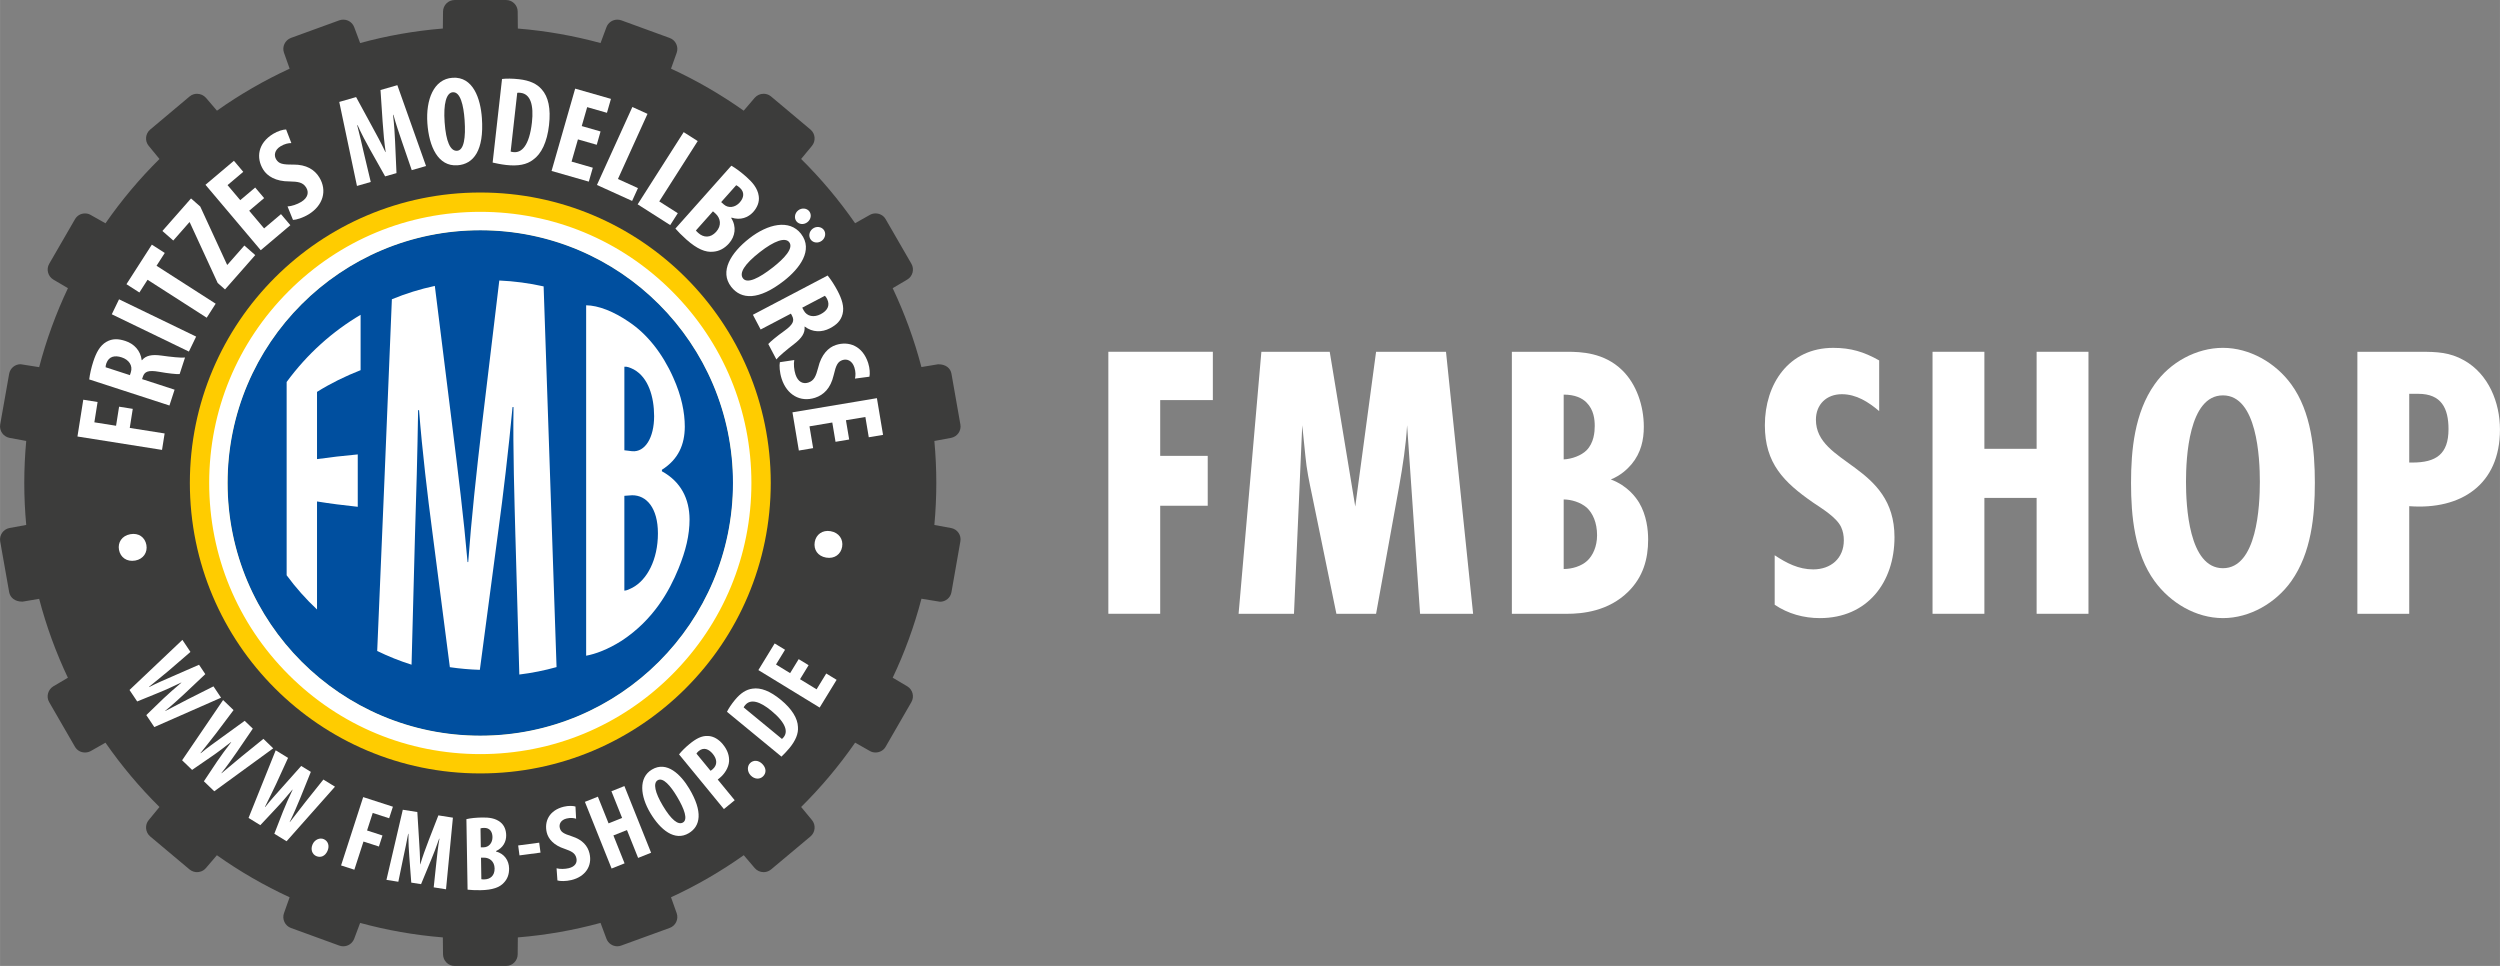 <?xml version="1.0" encoding="UTF-8"?><svg id="a" xmlns="http://www.w3.org/2000/svg" width="430.35mm" height="166.28mm" viewBox="0 0 1219.9 471.36"><rect x="0" y="0" width="1219.9" height="471.36" fill="#808080" stroke="none"/><path d="M566.13,195.23v27.22h23.19v24.34h-23.19v52.71h-25.3v-127.85h50.99v23.58h-25.68Z" style="fill:#fff;"/><path d="M692.94,299.51l-6.33-92.01c-.58,9.97-2.11,19.74-3.83,29.52l-11.31,62.49h-19.36l-11.88-57.89c-1.34-6.33-2.68-12.65-3.26-19.17l-1.53-14.95-4.03,92.01h-27.03l11.12-127.85h33.35l12.46,75.52,10.16-75.52h34.12l13.23,127.85h-25.88Z" style="fill:#fff;"/><path d="M764.74,171.66c6.71,0,18.02.38,26.84,9.01,6.9,6.71,10.54,17.25,10.54,27.6,0,6.33-1.34,12.65-5.94,18.21-2.11,2.49-5.37,5.56-10.16,7.48,8.24,3.07,12.27,8.82,13.8,11.31,3.64,6.13,4.41,13.23,4.41,18.02,0,9.58-2.49,18.21-9.58,25.3-9.78,9.78-22.62,10.93-30.09,10.93h-26.83v-127.85h27.03ZM763.02,224.18c4.03-.19,8.62-1.92,11.12-4.41,3.64-3.64,4.03-9.01,4.03-11.88,0-3.07-.38-7.86-4.03-11.5-2.11-2.11-5.56-3.83-11.12-3.83v31.63ZM763.02,277.66c4.03,0,8.62-1.34,11.5-4.03,2.68-2.49,4.79-6.9,4.79-12.46,0-6.13-2.11-10.73-4.98-13.42-3.07-2.68-7.67-4.03-11.31-4.03v33.93Z" style="fill:#fff;"/><path d="M916.96,200.6c-5.18-4.41-11.12-8.24-18.21-8.24-7.48,0-12.65,4.98-12.65,12.46,0,22.04,38.34,21.66,38.34,57.31,0,22.04-13.23,39.49-36.42,39.49-7.86,0-15.53-2.11-22.04-6.52v-24.15c5.75,3.83,11.69,6.9,18.79,6.9,8.62,0,14.95-5.37,14.95-14.18,0-2.3-.38-4.41-1.34-6.52-2.3-4.79-9.39-9.01-13.61-11.88-14.38-9.97-23.58-19.17-23.58-37.76,0-20.13,11.69-37.76,33.35-37.76,8.63,0,14.95,1.92,22.43,6.13v24.73Z" style="fill:#fff;"/><path d="M993.8,299.51v-56.55h-25.49v56.55h-25.3v-127.85h25.3v47.35h25.49v-47.35h25.3v127.85h-25.3Z" style="fill:#fff;"/><path d="M1118.07,283.6c-7.48,10.54-20.13,18.02-33.35,18.02s-25.68-7.48-33.35-18.02c-9.78-13.42-11.5-31.82-11.5-47.92s1.73-34.31,11.5-48.11c7.48-10.73,20.32-17.83,33.35-17.83s25.69,7.28,33.35,17.83c9.78,13.42,11.5,32.01,11.5,48.11s-1.73,34.12-11.5,47.92ZM1084.71,192.93c-16.68,0-18.02,30.48-18.02,42.17s1.34,42.17,18.02,42.17,18.02-30.48,18.02-42.17-1.34-42.17-18.02-42.17Z" style="fill:#fff;"/><path d="M1180.99,171.66c8.05,0,14.38.19,21.47,4.22,11.88,6.71,17.44,20.51,17.44,33.74,0,26.83-18.98,39.29-44.28,37.38v52.52h-25.3v-127.85h30.67ZM1177.16,225.71c11.5,0,17.63-4.03,17.63-16.29,0-10.16-3.45-17.25-14.76-17.25h-4.41v33.54h1.53Z" style="fill:#fff;"/><path d="M464.09,257.67l-8.16-1.5c.62-6.75.95-13.58.95-20.49s-.33-13.75-.95-20.5l8.16-1.51c3.06-.58,5.1-3.51,4.53-6.56l-4.35-24.74c-.46-2.7-2.76-4.61-6.38-4.61h-.16l-8.12,1.35c-3.5-13.36-8.22-26.23-14.02-38.49l7.1-4.19c2.67-1.57,3.57-5.03,2.05-7.69l-12.6-21.81c-1.18-2.07-3.31-2.79-4.91-2.79-.98,0-1.9.23-2.78.72l-7.2,4.07c-7.81-11.25-16.63-21.75-26.34-31.36l5.28-6.39c1.98-2.39,1.65-5.96-.69-7.94l-19.3-16.2c-1.29-1.07-2.67-1.28-3.62-1.28-1.68,0-3.22.72-4.33,1.97l-5.36,6.28c-11.11-7.87-22.98-14.75-35.47-20.5l2.77-7.76c1.03-2.93-.5-6.16-3.41-7.22l-23.61-8.61c-.63-.23-1.3-.33-1.95-.33-2.37,0-4.49,1.47-5.31,3.69l-2.88,7.73c-13.01-3.55-26.5-5.95-40.35-7.08l-.08-8.29c0-3.1-2.56-5.63-5.67-5.63h-25.11c-3.11,0-5.62,2.52-5.65,5.63l-.09,8.28c-13.85,1.13-27.35,3.53-40.36,7.08l-2.89-7.72c-.85-2.24-2.92-3.69-5.32-3.69-.67,0-1.35.1-1.96.33l-23.61,8.59c-2.88,1.08-4.42,4.33-3.38,7.22l2.76,7.78c-12.49,5.76-24.36,12.63-35.47,20.5l-5.36-6.27c-1.11-1.25-2.67-1.97-4.36-1.97-.94,0-2.32.2-3.64,1.31l-19.24,16.16c-2.35,2-2.69,5.56-.71,7.93l5.26,6.41c-9.71,9.61-18.53,20.12-26.35,31.38l-7.26-4.09c-.8-.49-1.75-.72-2.71-.72-2.08,0-3.89,1.04-4.92,2.84l-12.56,21.72c-1.56,2.68-.63,6.16,2.03,7.73l7.1,4.18c-5.81,12.27-10.53,25.16-14.04,38.54l-9.06-1.43c-2.73,0-5.08,1.93-5.58,4.67L.08,207.14c-.52,3.02,1.52,5.95,4.55,6.53l8.15,1.5c-.62,6.75-.95,13.59-.95,20.5s.33,13.74.95,20.49l-8.15,1.49c-3.04.57-5.07,3.49-4.55,6.54l4.38,24.78c.49,2.64,2.77,4.61,6.39,4.61h.16l8.08-1.37c3.5,13.37,8.22,26.25,14.02,38.51l-7.06,4.16c-2.67,1.6-3.62,5.09-2.08,7.72l12.58,21.79c1.04,1.78,2.84,2.81,4.92,2.81.96,0,1.91-.23,2.78-.7l7.2-4.09c7.82,11.26,16.64,21.76,26.35,31.38l-5.24,6.37c-2,2.4-1.66,5.98.71,7.99l19.2,16.11c1.34,1.09,2.71,1.32,3.64,1.32.99,0,2.86-.25,4.35-1.99l5.36-6.26c11.12,7.88,22.99,14.75,35.49,20.52l-2.75,7.75c-1.04,2.9.49,6.16,3.38,7.22l23.61,8.6c.61.24,1.29.34,1.96.34,2.39,0,4.46-1.46,5.32-3.69l2.89-7.71c13.02,3.55,26.51,5.95,40.36,7.07l.09,8.25c.03,3.13,2.53,5.67,5.65,5.67h25.11c3.1,0,5.67-2.53,5.67-5.67l.08-8.25c13.85-1.13,27.33-3.53,40.35-7.08l2.88,7.72c.82,2.21,2.94,3.69,5.31,3.69.64,0,1.32-.1,1.95-.37l23.61-8.59c2.9-1.04,4.44-4.28,3.41-7.19l-2.77-7.77c12.5-5.76,24.38-12.64,35.5-20.53l5.35,6.28c1.12,1.28,2.67,1.99,4.33,1.99.94,0,2.35-.23,3.65-1.32l19.23-16.11c2.36-1.98,2.71-5.59.73-7.97l-5.29-6.4c9.71-9.62,18.54-20.12,26.35-31.39l7.23,4.1c.83.47,1.75.7,2.73.7,1.6,0,3.74-.7,4.94-2.83l12.54-21.75c1.55-2.67.65-6.14-2.02-7.72l-7.09-4.19c5.81-12.27,10.53-25.16,14.03-38.54l9.06,1.47c2.76,0,5.12-1.97,5.58-4.66l4.35-24.78c.57-3.05-1.47-5.97-4.53-6.53Z" style="fill:#3c3c3b; fill-rule:evenodd;"/><path d="M376.09,235.67c0,78.28-63.46,141.74-141.72,141.74s-141.74-63.46-141.74-141.74,63.46-141.73,141.74-141.73,141.72,63.45,141.72,141.73Z" style="fill:#fc0; fill-rule:evenodd;"/><path d="M357.77,235.68c0,68.16-55.26,123.42-123.41,123.42s-123.42-55.26-123.42-123.42,55.26-123.42,123.42-123.42,123.41,55.26,123.41,123.42Z" style="fill:#004f9f; fill-rule:evenodd;"/><path d="M234.36,112.37c68.08,0,123.29,55.2,123.29,123.3s-55.21,123.31-123.29,123.31-123.31-55.21-123.31-123.31,55.21-123.3,123.31-123.3M234.36,103.37c-35.34,0-68.57,13.76-93.55,38.75-24.99,24.99-38.75,58.21-38.75,93.55s13.76,68.57,38.75,93.56c24.99,24.99,58.21,38.75,93.55,38.75s68.55-13.76,93.54-38.75c24.99-24.99,38.75-58.22,38.75-93.56s-13.76-68.56-38.75-93.55c-24.99-24.99-58.21-38.75-93.54-38.75Z" style="fill:#fff;"/><path d="M139.86,186.4c10.12-13.8,22.46-24.73,36.09-32.78v27.01c-7.54,2.95-14.68,6.48-21.27,10.6v32.8c6.18-.88,12.85-1.64,19.88-2.29v25.56c-7.03-.73-13.7-1.6-19.88-2.6v52.71c-5.33-4.99-10.3-10.56-14.82-16.69v-94.32Z" style="fill:#fff;"/><path d="M251.5,262.17c-.47-18.2-1.26-43.01-.94-63.52-.16,0-.31-.01-.47-.02-1.89,20.45-4.73,44.21-6.78,59.14-3.05,23.05-6.11,46.16-9.17,69.09-4.9-.15-9.79-.58-14.64-1.29-2.92-22.76-5.83-45.3-8.72-67.42-2.01-15.16-4.78-38.29-6.31-58.02-.15.02-.31.03-.46.05-.3,19.94-.92,43.09-1.53,61.21-.56,21.11-1.12,42.1-1.67,62.96-5.72-1.8-11.32-4.04-16.76-6.69,2.36-54.98,4.75-112.35,7.16-171.63,6.81-2.81,13.82-4.98,20.96-6.51,2.79,22.07,5.6,44.66,8.42,67.58,2.98,23.95,5.66,45.41,7.55,67.17.11,0,.21,0,.32.01,1.58-21.37,3.94-43.12,6.79-67.52,2.79-23.34,5.59-46.7,8.38-69.88,7.27.32,14.51,1.28,21.63,2.87,2.12,62.92,4.22,124.96,6.31,185.77-5.97,1.67-12.05,2.88-18.17,3.63-.63-22.27-1.26-44.6-1.89-66.97Z" style="fill:#fff;"/><path d="M286,148.97c5.9.07,13.41,2.93,21.1,8.25,8.52,5.74,16.05,14.98,21.4,26.99,4.1,9.1,5.63,17.06,5.65,24-.05,8.76-3.14,15.93-11.17,21.02v.74c9.36,5.14,13.43,13.53,13.49,23.45-.01,7.75-1.82,15.22-5.37,23.98-4.49,10.99-12.17,24.99-27.67,35.2-6.88,4.39-13,6.56-17.42,7.37v-171ZM304.66,219.72c1.28.15,2.54.3,3.79.46,6.3.56,10.73-6.57,10.73-17.11-.03-9.42-2.77-18.84-9.93-22.79-1.87-.96-3.5-1.52-4.59-1.33v40.78ZM304.66,288.22c1.09-.04,2.32-.62,3.92-1.43,7.11-3.77,12.45-13.64,12.45-26.5,0-12.47-5.6-18.67-12.59-18.62-1.25.09-2.51.18-3.79.27v46.27Z" style="fill:#fff;"/><path d="M71.42,265.91c-.7-3.78-3.81-5.98-7.84-5.24-4.21.78-6.18,4.1-5.53,7.64.67,3.66,3.81,5.98,7.96,5.22,3.96-.73,6.07-4.02,5.41-7.62Z" style="fill:#fff;"/><polygon points="79.05 219.54 80.32 211.51 63.3 208.82 64.77 199.51 58.1 198.45 56.62 207.76 46.03 206.08 47.6 196.16 40.62 195.05 37.78 213 79.05 219.54" style="fill:#fff;"/><path d="M51.52,179.2c-.04-.47.15-1.26.36-1.9,1.25-3.44,4.11-4.01,7.47-2.92,3.48,1.13,5.56,3.96,4.47,7.32l-.44,1.36-11.85-3.85ZM82.67,197.87l2.51-7.72-15.86-5.15.36-1.12c.84-2.59,2.66-3.37,7.84-2.47,4.55.83,8.85,1.25,10.12,1.14l2.63-8.08c-1.7.23-6.94-.3-11.61-.97-4.5-.61-7.47-.08-9.41,2.29l-.12-.04c-.56-4.68-3.73-7.99-7.97-9.37-3.42-1.11-6.3-1.27-9.27.44-3.2,1.83-5.02,5.41-6.4,9.65-.96,2.95-1.66,6.11-1.97,8.68l39.15,12.73Z" style="fill:#fff;"/><rect x="71.05" y="137.91" width="8.12" height="41.79" transform="translate(-100.55 157.28) rotate(-64.19)" style="fill:#fff;"/><polygon points="100.85 155.04 105.23 148.2 76.37 129.69 80.39 123.43 74.08 119.38 61.69 138.68 68 142.73 71.99 136.52 100.85 155.04" style="fill:#fff;"/><polygon points="109.79 141.24 124.54 124.48 119.23 119.81 110.92 129.26 110.77 129.14 97.71 100.8 93.2 96.83 79.23 112.71 84.54 117.37 92.44 108.39 92.59 108.51 106.21 138.09 109.79 141.24" style="fill:#fff;"/><polygon points="124.51 91.51 117.22 97.67 111.02 90.33 118.69 83.85 114.13 78.45 100.25 90.17 127.22 122.1 141.67 109.89 137.1 104.49 128.86 111.46 121.58 102.84 128.88 96.67 124.51 91.51" style="fill:#fff;"/><path d="M142.95,107.32c1.58-.03,4.84-1.01,7.69-2.76,6.97-4.29,9.14-11.52,5.15-18.02-2.31-3.75-6.26-6.27-12.71-6.23-5.28.05-7.02-.41-8.32-2.52-1.17-1.9-.85-4.57,2.11-6.39,2.01-1.23,3.89-1.6,5.29-1.58l-2.56-6.65c-1.45.02-4.05.75-6.38,2.18-7.44,4.58-8.32,11.67-4.81,17.38,1.98,3.22,6.13,5.83,12.81,5.8,4.21.1,6.57.4,8.17,2.98,1.43,2.32.88,4.99-2.39,7-2.01,1.23-4.79,2.15-6.71,2.23l2.67,6.58Z" style="fill:#fff;"/><path d="M200.91,83.03l6.97-2.01-14-39.46-8.22,2.37,1.03,15.45c.39,5.37.79,10.16,1.49,14.8l-.12.04c-2.02-4.32-4.32-8.5-6.91-13.24l-7.4-13.61-8.22,2.37,8.64,41,6.73-1.94-3.36-14.13c-.91-4.06-2.13-9.19-3.26-13.58l.18-.05c1.85,4.18,4.36,8.88,6.06,11.87l7.4,13.16,5.54-1.59-.68-15.36c-.12-3.32-.47-8.58-.99-13.07l.18-.05c1.12,4.32,2.91,9.42,4.18,13.19l4.76,13.86Z" style="fill:#fff;"/><path d="M220.97,45.02c3.65-.25,5.22,6.28,5.73,13.58.59,8.47-.28,14.75-3.68,14.98-3.28.23-5.41-4.47-6.07-13.93-.63-8.97.8-14.41,4.01-14.64ZM220.78,37.95c-9.21.64-13.04,10.79-12.25,22.17.8,11.44,5.21,21.2,14.67,20.54,7.92-.55,13.04-7.31,11.94-23.02-.66-9.52-4.28-20.4-14.36-19.69Z" style="fill:#fff;"/><path d="M252.38,45.3c.51-.13,1.07-.07,1.62,0,4.87.55,6.5,5.97,5.55,14.47-1.29,11.46-5.1,14.9-8.98,14.46-.43-.05-1.05-.12-1.4-.28l3.21-28.65ZM240.39,79.33c1.58.37,4.08.89,6.61,1.18,5.79.65,10.07-.18,13.14-2.58,3.99-2.8,6.82-8.53,7.76-16.91.91-8.07-.33-13.76-3.54-17.37-2.37-2.76-5.87-4.4-11.11-4.99-3.2-.36-6.2-.38-8.29-.12l-4.58,40.79Z" style="fill:#fff;"/><polygon points="293.04 64.15 283.86 61.52 286.51 52.28 296.16 55.05 298.11 48.25 280.65 43.25 269.13 83.42 287.31 88.63 289.26 81.84 278.89 78.86 282 68.02 291.18 70.65 293.04 64.15" style="fill:#fff;"/><polygon points="291.28 90.26 308.44 98.05 311.29 91.79 301.52 87.35 315.95 55.56 308.56 52.21 291.28 90.26" style="fill:#fff;"/><polygon points="311.14 99.71 327.03 109.84 330.73 104.04 321.68 98.28 340.45 68.84 333.6 64.48 311.14 99.71" style="fill:#fff;"/><path d="M347.89,103.12l1.3,1.15c2.37,2.19,3.06,5.71.29,8.81-2.84,3.2-6.2,2.86-8.66.68-.56-.49-.97-.87-1.26-1.29l8.33-9.36ZM359.23,90.38c.49.19,1.09.64,1.74,1.21,2.5,2.23,2,4.93-.02,7.2-2.27,2.55-5.58,2.92-7.76.98l-1.3-1.15,7.34-8.24ZM329.55,111.52c1.22,1.42,3.05,3.29,5.36,5.35,5.23,4.66,9.37,6.35,13.04,5.96,2.84-.21,5.45-1.46,7.76-4.05,3.05-3.43,3.78-8.17,1.08-12.4l.17-.19c4.3,1.42,8.12,0,10.6-2.77,1.94-2.18,3.1-4.88,2.67-7.75-.53-3.79-3.02-6.67-5.94-9.27-2.64-2.35-5.21-4.31-7.44-5.54l-27.28,30.66Z" style="fill:#fff;"/><path d="M395.67,117.01c1.22,1.56,3.62,1.81,5.38.44,1.76-1.37,2.1-3.76.88-5.33-1.22-1.56-3.66-1.86-5.42-.49-1.76,1.37-2.1,3.76-.84,5.37ZM388.61,107.97c1.26,1.61,3.62,1.81,5.38.44,1.76-1.37,2.13-3.71.88-5.32-1.18-1.52-3.62-1.81-5.38-.44-1.76,1.38-2.06,3.81-.88,5.33ZM385.1,118.19c2.25,2.88-2.29,7.85-8.05,12.35-6.69,5.23-12.38,8.02-14.48,5.33-2.02-2.59.68-6.98,8.16-12.82,7.08-5.53,12.39-7.4,14.38-4.86ZM390.86,114.08c-5.69-7.28-16.24-4.78-25.23,2.24-9.04,7.06-14.67,16.17-8.83,23.65,4.88,6.25,13.35,6.72,25.76-2.97,7.52-5.88,14.51-14.96,8.29-22.92Z" style="fill:#fff;"/><path d="M402.5,144.33c.37.3.8.98,1.11,1.59,1.59,3.3,0,5.74-3.13,7.38-3.24,1.7-6.72,1.21-8.36-1.91l-.66-1.26,11.04-5.79ZM367.38,153.6l3.78,7.19,14.77-7.75.55,1.04c1.27,2.41.56,4.26-3.71,7.34-3.77,2.68-7.08,5.46-7.89,6.45l3.95,7.52c1.03-1.38,5.06-4.76,8.81-7.64,3.58-2.79,5.28-5.29,4.94-8.34l.11-.06c3.75,2.87,8.32,2.91,12.28.84,3.18-1.67,5.31-3.63,6.16-6.95.93-3.57-.37-7.37-2.44-11.32-1.44-2.75-3.21-5.46-4.84-7.48l-36.45,19.14Z" style="fill:#fff;"/><path d="M380.54,176.74c-.34,1.55-.15,4.94.88,8.12,2.53,7.78,9.06,11.59,16.31,9.23,4.18-1.36,7.56-4.61,9.03-10.9,1.19-5.15,2.05-6.73,4.4-7.5,2.12-.69,4.64.25,5.72,3.55.73,2.24.64,4.16.3,5.51l7.06-.93c.32-1.41.22-4.12-.62-6.71-2.71-8.31-9.39-10.83-15.76-8.76-3.6,1.17-7.11,4.6-8.64,11.1-1.09,4.07-1.93,6.3-4.81,7.24-2.59.84-5.06-.31-6.25-3.96-.73-2.24-.96-5.16-.6-7.04l-7.03,1.05Z" style="fill:#fff;"/><polygon points="414.36 214.47 412.78 205.06 422.26 203.47 423.92 213.37 430.89 212.2 427.89 194.29 386.68 201.2 389.8 219.85 396.77 218.68 394.99 208.04 406.12 206.17 407.7 215.59 414.36 214.47" style="fill:#fff;"/><path d="M397.56,264.45c-.66,3.79,1.49,6.93,5.52,7.64,4.21.74,7.22-1.69,7.84-5.23.64-3.66-1.49-6.93-5.64-7.66-3.97-.7-7.09,1.65-7.72,5.25Z" style="fill:#fff;"/><path d="M66.93,342.29l10.81-4.41c3.26-1.3,6.82-2.99,10.67-4.82l.06.09c-3.28,2.76-6.32,5.42-8.69,7.68l-8.4,8.12,3.9,5.84,32.58-14.33-3.7-5.53-12.5,6.29c-3.63,1.87-6.98,3.6-11.04,5.75l-.06-.09c3.57-2.89,6.47-5.58,9.41-8.29l10.2-9.63-3.06-4.58-12.97,5.67c-3.91,1.74-7.5,3.2-11.34,5.21l-.09-.13c3.31-2.72,6.47-5.2,9.54-7.81l10.67-9.2-3.93-5.88-25.81,24.45,3.76,5.62Z" style="fill:#fff;"/><path d="M93.71,375.7l9.62-6.62c2.91-1.97,6.02-4.38,9.39-6.98l.08.07c-2.62,3.4-5.02,6.64-6.85,9.36l-6.47,9.72,5.06,4.87,28.77-20.96-4.79-4.62-10.87,8.81c-3.15,2.6-6.05,5.01-9.56,7.98l-.07-.07c2.87-3.58,5.13-6.83,7.42-10.11l7.91-11.59-3.97-3.82-11.47,8.31c-3.45,2.53-6.64,4.72-9.97,7.51l-.11-.11c2.66-3.36,5.21-6.46,7.65-9.67l8.47-11.27-5.1-4.91-20,29.4,4.87,4.69Z" style="fill:#fff;"/><path d="M127.03,402.65l7.98-8.52c2.42-2.54,4.95-5.57,7.68-8.83l.09.05c-1.83,3.88-3.49,7.56-4.69,10.61l-4.24,10.88,5.98,3.67,23.62-26.63-5.67-3.48-8.73,10.93c-2.52,3.21-4.84,6.18-7.63,9.84l-.09-.05c2.04-4.12,3.55-7.77,5.09-11.46l5.25-13.01-4.7-2.88-9.42,10.57c-2.83,3.21-5.48,6.03-8.14,9.47l-.13-.08c1.88-3.85,3.71-7.43,5.41-11.08l5.86-12.82-6.03-3.7-13.25,33,5.76,3.54Z" style="fill:#fff;"/><path d="M154.3,417.74c2.19.97,4.38,0,5.49-2.51,1.14-2.57.21-4.85-1.78-5.74-1.9-.84-4.44.14-5.49,2.52-1.12,2.52-.17,4.87,1.78,5.74Z" style="fill:#fff;"/><polygon points="166.42 422.31 172.9 424.4 177.35 410.65 184.88 413.08 186.62 407.69 179.1 405.25 181.87 396.69 189.88 399.29 191.71 393.65 177.21 388.96 166.42 422.31" style="fill:#fff;"/><path d="M211.62,433l6.01.95,3.36-34.95-7.09-1.12-4.7,12.1c-1.61,4.22-3,8-4.12,11.77l-.1-.02c0-4-.27-7.99-.55-12.51l-.8-12.97-7.09-1.12-7.98,34.22,5.8.92,2.46-11.93c.75-3.41,1.64-7.74,2.34-11.47l.15.02c-.08,3.83.17,8.29.4,11.17l.96,12.63,4.78.75,4.93-11.91c1.09-2.57,2.69-6.68,3.89-10.28l.15.02c-.69,3.68-1.13,8.19-1.5,11.5l-1.3,12.22Z" style="fill:#fff;"/><path d="M234.7,418.53l1.46-.02c2.7,0,5.12,1.79,5.18,5.27.06,3.59-2.2,5.29-4.96,5.33-.62,0-1.09.02-1.51-.08l-.17-10.5ZM234.46,404.23c.41-.16,1.04-.23,1.76-.24,2.81-.05,4.04,1.91,4.08,4.46.05,2.86-1.79,4.97-4.23,5.01l-1.46.02-.15-9.25ZM228.14,434.13c1.56.18,3.75.3,6.35.26,5.87-.1,9.39-1.4,11.43-3.72,1.64-1.74,2.54-3.99,2.49-6.9-.06-3.85-2.3-7.19-6.38-8.27v-.21c3.45-1.56,5.02-4.61,4.96-7.72-.04-2.44-.86-4.77-2.75-6.3-2.48-2.04-5.66-2.4-8.93-2.35-2.96.05-5.66.3-7.73.8l.57,34.41Z" style="fill:#fff;"/><rect x="253.14" y="411.84" width="10.35" height="4.89" transform="translate(-52.22 37.55) rotate(-7.55)" style="fill:#fff;"/><path d="M272,429.64c1.27.39,4.12.45,6.85-.21,6.67-1.61,10.29-6.81,8.79-13.03-.86-3.59-3.36-6.62-8.52-8.27-4.23-1.34-5.49-2.15-5.98-4.17-.44-1.82.51-3.87,3.34-4.55,1.92-.46,3.52-.26,4.63.12l-.31-5.97c-1.16-.36-3.43-.46-5.65.08-7.13,1.72-9.67,7.14-8.36,12.6.74,3.08,3.38,6.25,8.71,7.96,3.33,1.18,5.14,2.02,5.74,4.5.54,2.22-.59,4.21-3.73,4.96-1.92.46-4.38.47-5.93.04l.42,5.94Z" style="fill:#fff;"/><polygon points="285.4 391.28 298.43 423.82 304.76 421.29 299.31 407.67 305.92 405.03 311.37 418.64 317.7 416.11 304.67 383.57 298.34 386.1 303.56 399.13 296.95 401.78 291.73 388.75 285.4 391.28" style="fill:#fff;"/><path d="M320.91,380.74c2.63-1.57,6.29,2.72,9.44,7.99,3.65,6.11,5.38,11.14,2.93,12.61-2.37,1.41-5.74-1.29-9.82-8.12-3.87-6.47-4.87-11.08-2.55-12.47ZM318.1,375.52c-6.65,3.97-5.67,13.02-.76,21.23,4.93,8.26,11.93,13.89,18.76,9.81,5.71-3.41,6.98-10.41.21-21.75-4.11-6.87-10.94-13.64-18.21-9.29Z" style="fill:#fff;"/><path d="M339.83,367.74c.22-.38.64-.86,1.12-1.26,2.45-2.01,4.93-.95,6.88,1.42,2.08,2.53,2.42,5.41-.23,7.59-.32.26-.6.5-.91.61l-6.86-8.36ZM353.23,394.81l5.27-4.32-8.28-10.09c.32-.26.68-.56,1.05-.86,2.17-1.78,4.25-4.83,4.48-7.98.15-2.68-.64-5.46-3.05-8.39-1.88-2.29-4.45-3.95-7.21-4.04-3.12-.2-5.94,1.37-9.07,3.94-2.01,1.65-3.86,3.5-5.08,5.04l21.9,26.7Z" style="fill:#fff;"/><path d="M372.28,378.9c1.73-1.66,1.67-4.05-.24-6.04-1.95-2.03-4.41-2.04-5.99-.53-1.5,1.44-1.56,4.16.24,6.04,1.91,1.99,4.45,2,5.98.53Z" style="fill:#fff;"/><path d="M362.88,345.21c.14-.42.44-.78.74-1.14,2.61-3.17,7.17-1.84,12.71,2.72,7.47,6.15,8.14,10.4,6.06,12.93-.23.28-.56.68-.84.86l-18.67-15.37ZM381.31,369.21c.98-.94,2.5-2.46,3.85-4.1,3.11-3.77,4.48-7.16,4.2-10.42-.14-4.09-2.88-8.7-8.34-13.19-5.26-4.33-9.82-6.07-13.83-5.46-3.03.4-5.78,2.11-8.59,5.52-1.72,2.09-3.1,4.18-3.87,5.77l26.58,21.88Z" style="fill:#fff;"/><polygon points="389.72 321.64 385.54 328.47 378.66 324.26 383.06 317.07 378 313.98 370.05 326.98 399.95 345.27 408.23 331.74 403.17 328.65 398.45 336.37 390.38 331.43 394.56 324.59 389.72 321.64" style="fill:#fff;"/></svg>